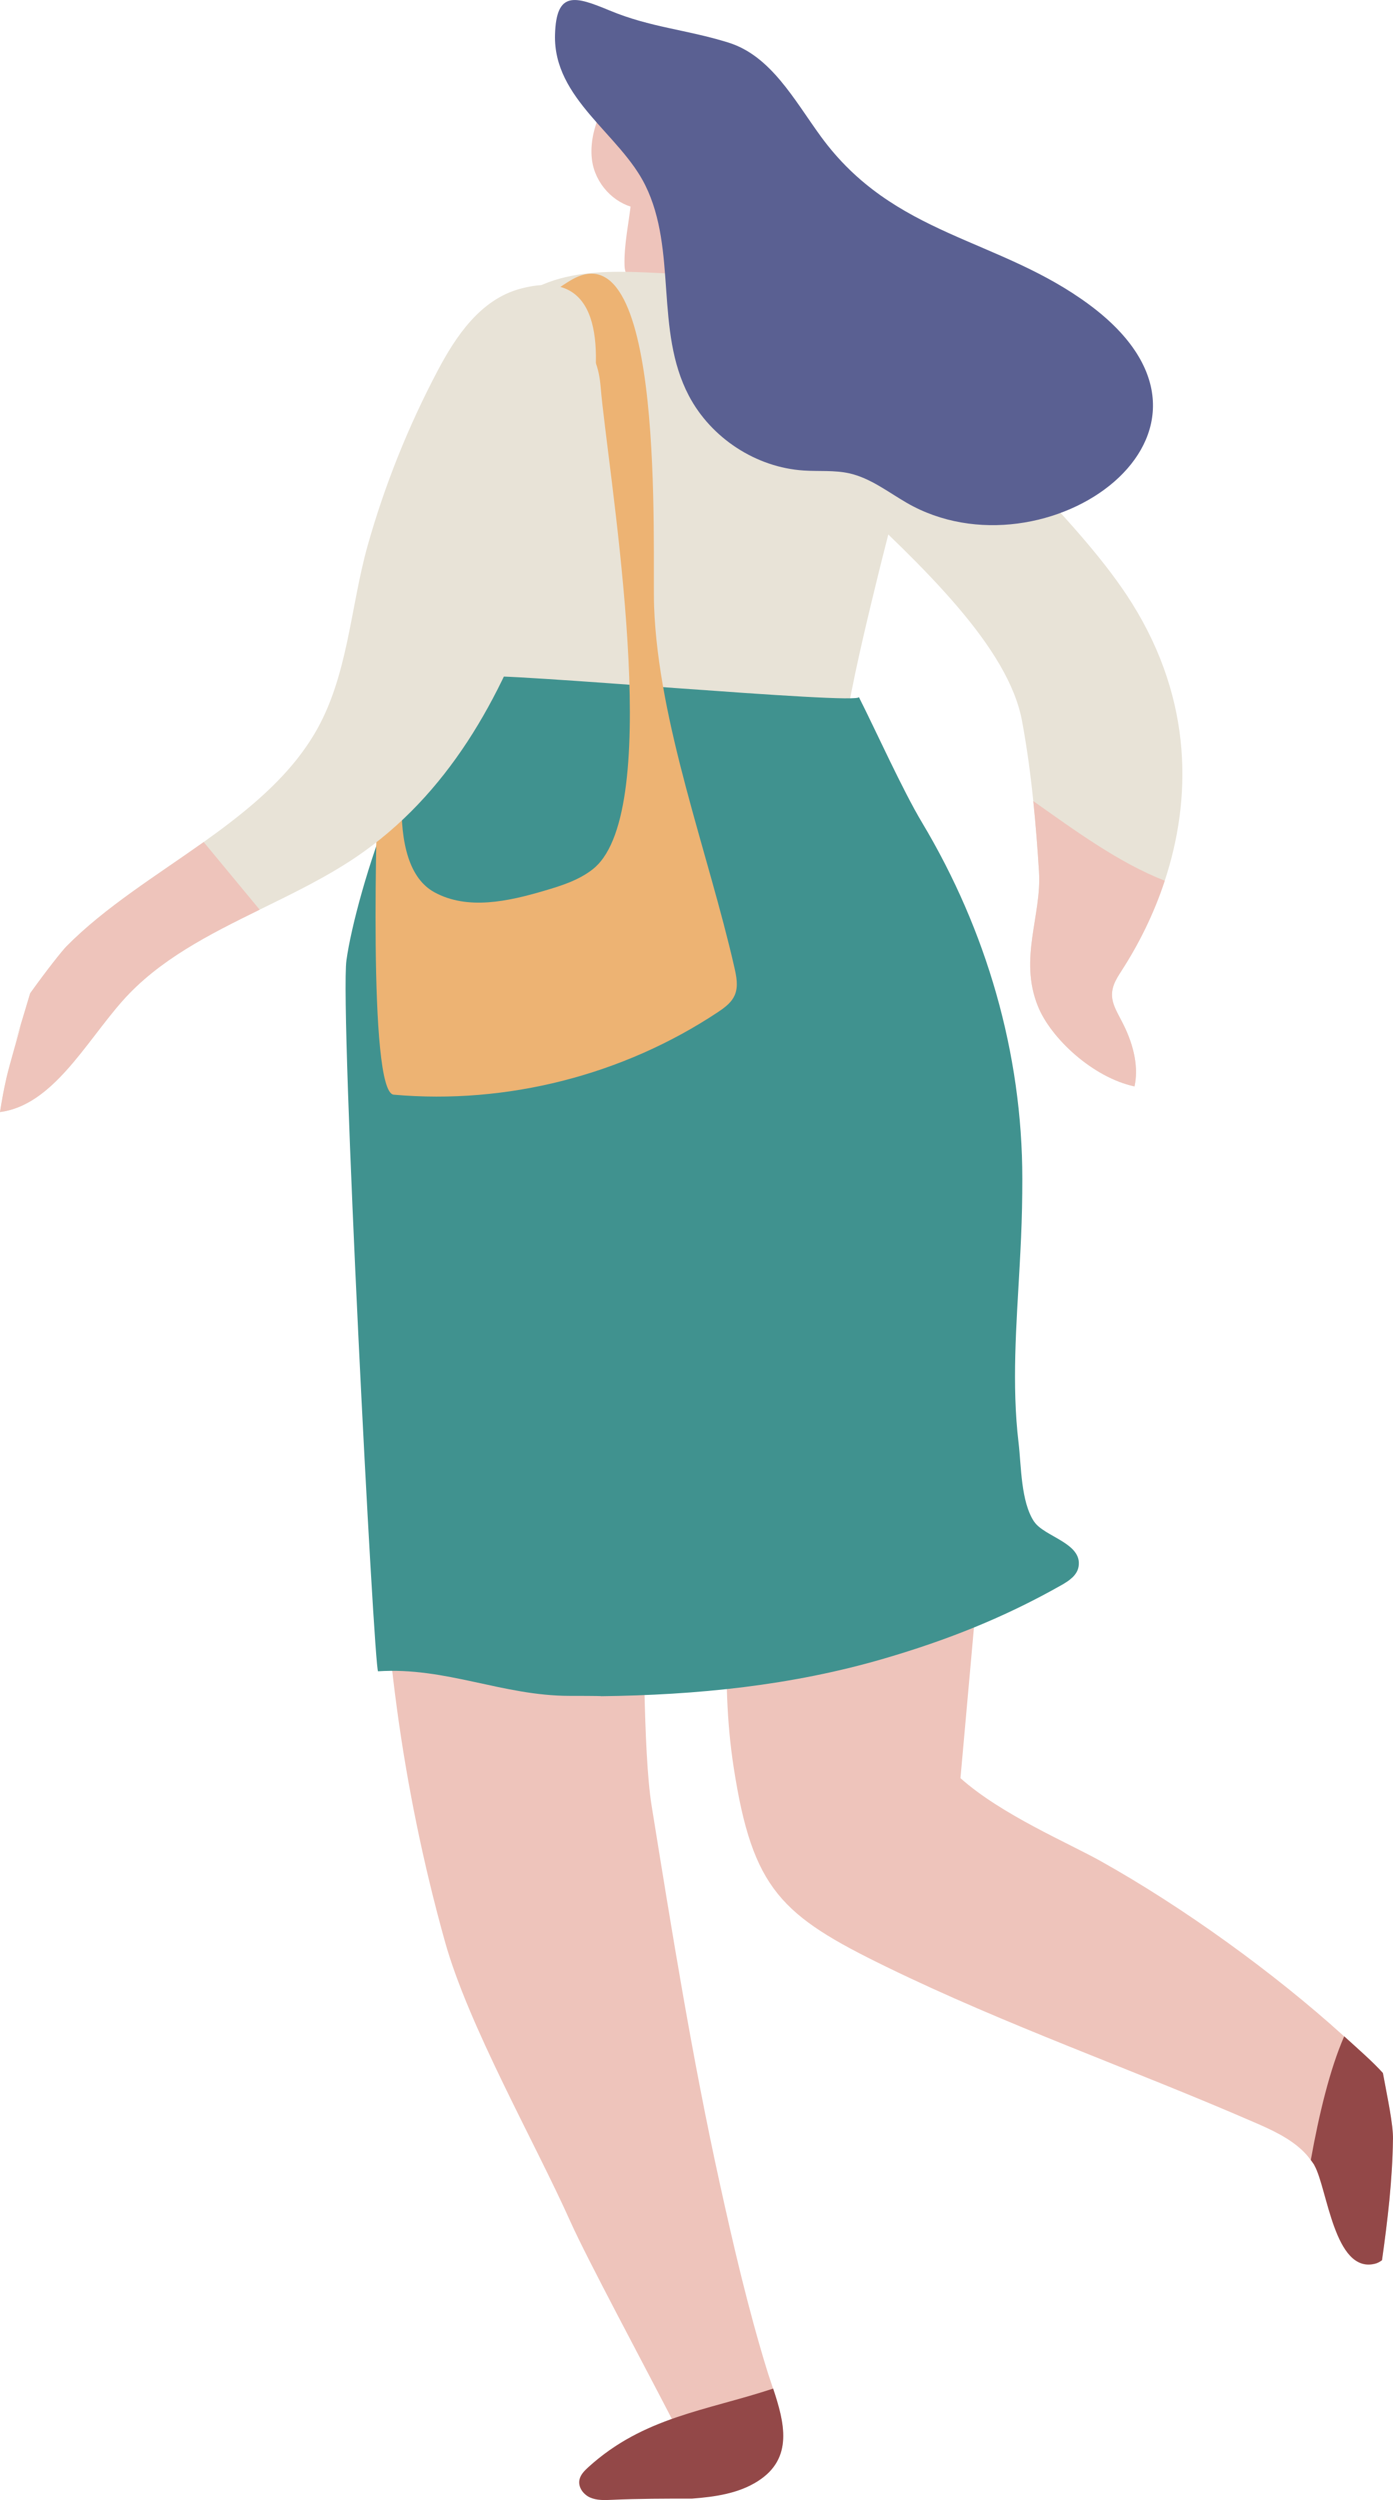 <svg width="63" height="113" viewBox="0 0 63 113" fill="none" xmlns="http://www.w3.org/2000/svg">
<g clip-path="url(#clip0_75_1828)">
<path d="M50.728 43.874C50.467 44.278 50.189 44.7 50.333 45.272C50.414 45.596 50.626 45.942 50.794 46.277C51.309 47.3 51.49 48.283 51.309 49.103C49.422 48.697 47.519 46.923 46.938 45.472C46.074 43.323 47.111 41.38 46.99 39.415C46.925 38.352 46.844 37.284 46.731 36.206C46.611 35.022 46.451 33.827 46.228 32.617C45.624 29.255 41.744 25.6 38.077 22.177C36.985 21.159 35.92 20.168 34.957 19.211C33.444 17.7 31.873 16.112 31.206 14.551C30.525 12.95 31.106 11.052 33.004 10.959C33.551 10.933 34.203 11.06 34.965 11.379C36.145 11.874 37.224 12.674 38.213 13.478C40.891 15.653 43.187 18.021 45.401 20.402C45.828 20.856 46.244 21.312 46.668 21.766C48.341 23.575 50.035 25.41 51.202 27.277C53.977 31.718 53.875 36.179 52.678 39.805C52.176 41.332 51.48 42.706 50.726 43.869L50.728 43.874Z" fill="#E8E3D7"/>
<path d="M32.496 9.668C32.496 9.327 32.525 8.937 32.527 8.549C32.538 8.439 32.546 8.325 32.559 8.215C32.585 7.982 32.53 7.798 32.433 7.653C32.407 7.553 32.373 7.455 32.331 7.363C32.025 6.698 31.512 6.801 30.899 6.796C30.242 6.791 29.418 6.445 28.925 7.073C28.53 7.574 28.609 8.507 28.546 9.101C28.447 10.034 28.216 11.06 28.245 11.999C28.282 13.333 30.386 13.663 31.365 13.143C31.797 13.233 32.276 13.017 32.336 12.423C32.431 11.505 32.504 10.591 32.499 9.668H32.496Z" fill="#EEC4BB"/>
<path d="M31.025 6.519C29.923 5.625 29.177 4.512 28.596 3.32C28.365 3.494 28.145 3.687 27.949 3.898C27.064 4.847 26.428 6.551 26.92 7.806C27.316 8.813 28.274 9.475 29.271 9.449C30.051 9.523 30.894 9.267 31.554 8.884C32.056 8.594 32.491 8.186 32.844 7.714C32.205 7.373 31.598 6.983 31.025 6.516V6.519Z" fill="#EEC4BB"/>
<path d="M32.376 6.223C31.899 6.173 31.399 6.55 31.37 7.049C31.342 7.547 31.677 8.008 32.19 8.061C32.666 8.111 33.166 7.734 33.195 7.236C33.224 6.737 32.889 6.276 32.376 6.223Z" fill="#EEC4BB"/>
<path d="M18.847 47.273C20.363 42.959 22.253 38.795 23.894 34.534C19.761 40.868 17.447 48.212 16.662 55.754C17.154 52.898 17.866 50.079 18.85 47.271L18.847 47.273Z" fill="#EEC4BB"/>
<path d="M62.544 93.7C62.079 93.183 61.487 92.669 60.793 92.041C60.78 92.034 60.77 92.025 60.757 92.012C57.602 89.156 53.503 86.2 49.786 84.123C48.328 83.305 45.286 82.021 43.438 80.37L44.608 67.322C44.925 65.3 45.16 63.261 45.291 61.215C45.352 60.258 45.388 59.306 45.412 58.351L45.608 56.128L45.427 56.091C45.407 53.9 45.273 51.709 45.04 49.531C44.066 49.375 43.079 49.117 42.038 48.805C45.027 49.694 42.655 49.008 41.941 48.842C41.2 48.671 40.456 48.518 39.708 48.383C38.21 48.114 36.697 47.917 35.182 47.78C34.42 47.711 33.658 47.682 32.897 47.627C32.878 47.627 32.865 47.627 32.849 47.624C31.52 47.65 30.192 47.664 28.865 47.745C25.933 47.927 23.017 48.288 20.125 48.787C19.554 48.885 18.986 48.993 18.418 49.101C17.821 54.876 17.245 60.648 17.235 66.452C17.222 73.654 18.188 80.816 20.117 87.735C21.18 91.559 24.18 96.804 25.797 100.414C26.588 102.175 29.109 106.848 30.703 109.944C30.944 110.11 31.187 110.276 31.428 110.442C32.486 110.97 33.588 111.397 34.69 111.827C35.807 110.793 35.423 109.345 34.965 107.966C34.86 107.647 34.75 107.331 34.658 107.027C33.826 104.306 33.174 101.511 32.562 98.729C31.313 93.064 30.391 87.326 29.467 81.594C29.077 79.147 29.13 73.379 29.049 70.898C28.949 67.776 28.907 67.974 29.31 64.875C29.551 63.021 29.897 61.199 30.195 59.359C30.384 58.182 30.151 56.756 30.606 55.661C33.603 58.301 33.355 63.678 33.203 67.33C33.03 71.56 32.53 75.687 33.182 79.888C34.035 85.401 35.326 86.58 40.093 88.901C45.535 91.553 51.181 93.518 56.699 95.915C57.471 96.247 58.278 96.614 58.885 97.183C59.034 97.323 59.168 97.474 59.283 97.64C59.335 97.708 59.382 97.779 59.432 97.851L59.448 97.885C60.032 98.927 60.346 102.766 62.173 102.328C62.293 102.302 62.398 102.244 62.503 102.167C62.757 100.361 62.974 98.541 62.997 96.717C63.011 96.018 62.751 94.855 62.542 93.711L62.544 93.7Z" fill="#EEC4BB"/>
<path d="M21.601 15.642C21.994 14.98 22.434 14.398 22.91 13.939C25.208 11.716 28.577 12.362 31.376 12.401C34.603 12.446 37.307 11.943 39.527 14.785C42.077 18.047 40.645 22.166 39.729 25.926C39.032 28.785 37.046 36.746 38.813 34.475C39.273 33.882 26.413 37.279 25.007 36.915C20.426 35.725 23.041 33.167 21.902 28.864C20.444 23.345 17.9 21.887 21.599 15.645L21.601 15.642Z" fill="#E8E3D7"/>
<path d="M46.77 68.78C46.166 67.87 46.192 66.278 46.066 65.215C45.752 62.573 45.969 59.888 46.113 57.241C46.137 56.803 46.16 56.365 46.179 55.93C46.218 55.049 46.236 54.166 46.236 53.283C46.236 47.589 44.603 42.028 41.705 37.186C40.82 35.71 39.616 33.033 38.841 31.501C39.038 31.889 22.29 30.351 21.706 30.586C18.737 31.796 16.083 40.43 15.669 43.397C15.363 45.572 16.923 75.555 17.099 75.541C20.161 75.338 22.732 76.649 25.753 76.651C27.03 76.651 27.3 76.662 27.156 76.667C31.493 76.617 35.805 76.19 40.006 74.959C42.828 74.133 45.412 73.115 48.016 71.639C48.349 71.449 48.718 71.204 48.781 70.8C48.951 69.74 47.226 69.46 46.773 68.778L46.77 68.78Z" fill="#40928F"/>
<path d="M32.944 1.925C34.865 2.521 35.923 4.52 37.114 6.155C40.43 10.709 45.16 10.727 49.276 13.781C57.042 19.543 47.255 26.335 41.009 22.728C40.161 22.238 39.365 21.607 38.409 21.394C37.737 21.244 37.038 21.312 36.352 21.267C34.2 21.13 32.161 19.804 31.153 17.884C29.598 14.923 30.64 11.32 29.182 8.37C28.035 6.052 25.02 4.464 25.101 1.569C25.156 -0.446 26.02 -0.169 27.577 0.477C29.433 1.247 31.028 1.329 32.946 1.925H32.944Z" fill="#5A6092"/>
<path d="M34.266 112.151C33.389 112.708 32.326 112.855 31.3 112.934C30.085 112.934 28.889 112.934 27.666 112.99C27.337 113.005 26.994 113.019 26.687 112.884C26.386 112.75 26.135 112.42 26.206 112.083C26.253 111.848 26.439 111.669 26.611 111.51C29.111 109.243 31.923 108.966 34.967 107.961C35.475 109.493 35.902 111.112 34.266 112.151Z" fill="#934848"/>
<path d="M62.997 96.707C62.974 98.531 62.757 100.351 62.503 102.157C62.398 102.234 62.293 102.292 62.173 102.318C60.346 102.756 60.032 98.914 59.448 97.875L59.432 97.84C59.385 97.769 59.335 97.698 59.283 97.629C59.652 95.573 60.144 93.524 60.793 92.039C61.484 92.667 62.076 93.181 62.544 93.698C62.754 94.842 63.01 96.005 63 96.704L62.997 96.707Z" fill="#934848"/>
<path d="M32.949 45.375C33.064 45.261 33.161 45.135 33.226 44.987C33.399 44.592 33.307 44.135 33.211 43.716C32.035 38.555 29.779 32.704 29.582 27.417C29.491 24.946 30.148 10.076 25.805 12.673C22.007 14.944 20.182 20.107 19.319 24.223C18.523 28.023 17.232 31.167 17.099 35.035C17.052 36.39 16.622 49.375 17.805 49.478C22.918 49.931 28.169 48.597 32.457 45.754C32.627 45.641 32.802 45.52 32.946 45.377L32.949 45.375ZM27.295 38.766C27.151 38.969 26.994 39.141 26.818 39.281C26.185 39.782 25.397 40.032 24.622 40.259C22.986 40.742 21.146 41.148 19.648 40.33C15.128 37.862 22.119 20.033 24.488 16.602C24.873 16.046 25.431 15.437 26.093 15.564C26.865 15.711 27.098 16.695 27.164 17.486C27.486 21.267 29.889 35.08 27.295 38.764V38.766Z" fill="#EDB373"/>
<path d="M24.253 27.016C22.659 31.546 20.258 35.931 16.094 38.745C14.738 39.66 13.235 40.385 11.743 41.116C9.45 42.242 7.183 43.381 5.531 45.248C3.853 47.149 2.369 49.957 0 50.263C0.081 49.749 0.173 49.237 0.291 48.723C0.419 48.156 0.927 46.432 0.958 46.292C0.935 46.347 0.848 46.627 0.652 47.247C0.895 46.458 1.133 45.675 1.364 44.894C2.133 43.821 2.822 42.959 3.005 42.774C4.748 41.008 7.055 39.591 9.212 38.059C10.787 36.936 12.282 35.755 13.418 34.328C13.706 33.964 13.973 33.584 14.211 33.186C15.743 30.626 15.837 27.467 16.628 24.656C17.395 21.937 18.455 19.289 19.785 16.771C20.614 15.197 21.724 13.541 23.523 13.053C30.336 11.21 25.023 24.827 24.253 27.016Z" fill="#E8E3D7"/>
<path d="M11.743 41.116C9.45 42.242 7.183 43.381 5.531 45.248C3.853 47.149 2.369 49.958 0 50.264C0.081 49.749 0.173 49.238 0.291 48.724C0.419 48.157 0.927 46.432 0.958 46.292C0.935 46.348 0.848 46.627 0.652 47.247C0.895 46.458 1.133 45.675 1.364 44.895C2.133 43.821 2.822 42.959 3.005 42.775C4.748 41.008 7.055 39.592 9.212 38.06L11.743 41.116Z" fill="#EEC4BB"/>
<path d="M50.794 46.279C51.309 47.302 51.49 48.285 51.309 49.105C49.422 48.699 47.519 46.925 46.938 45.474C46.074 43.325 47.111 41.382 46.99 39.417C46.925 38.355 46.844 37.286 46.731 36.208C48.618 37.54 50.603 38.998 52.678 39.807C52.176 41.334 51.48 42.708 50.726 43.871C50.464 44.275 50.186 44.697 50.33 45.269C50.411 45.593 50.623 45.938 50.791 46.273L50.794 46.279Z" fill="#EEC4BB"/>
</g>
<defs>
<clipPath id="clip0_75_1828">
<rect width="63" height="113" fill="white"/>
</clipPath>
</defs>
</svg>
